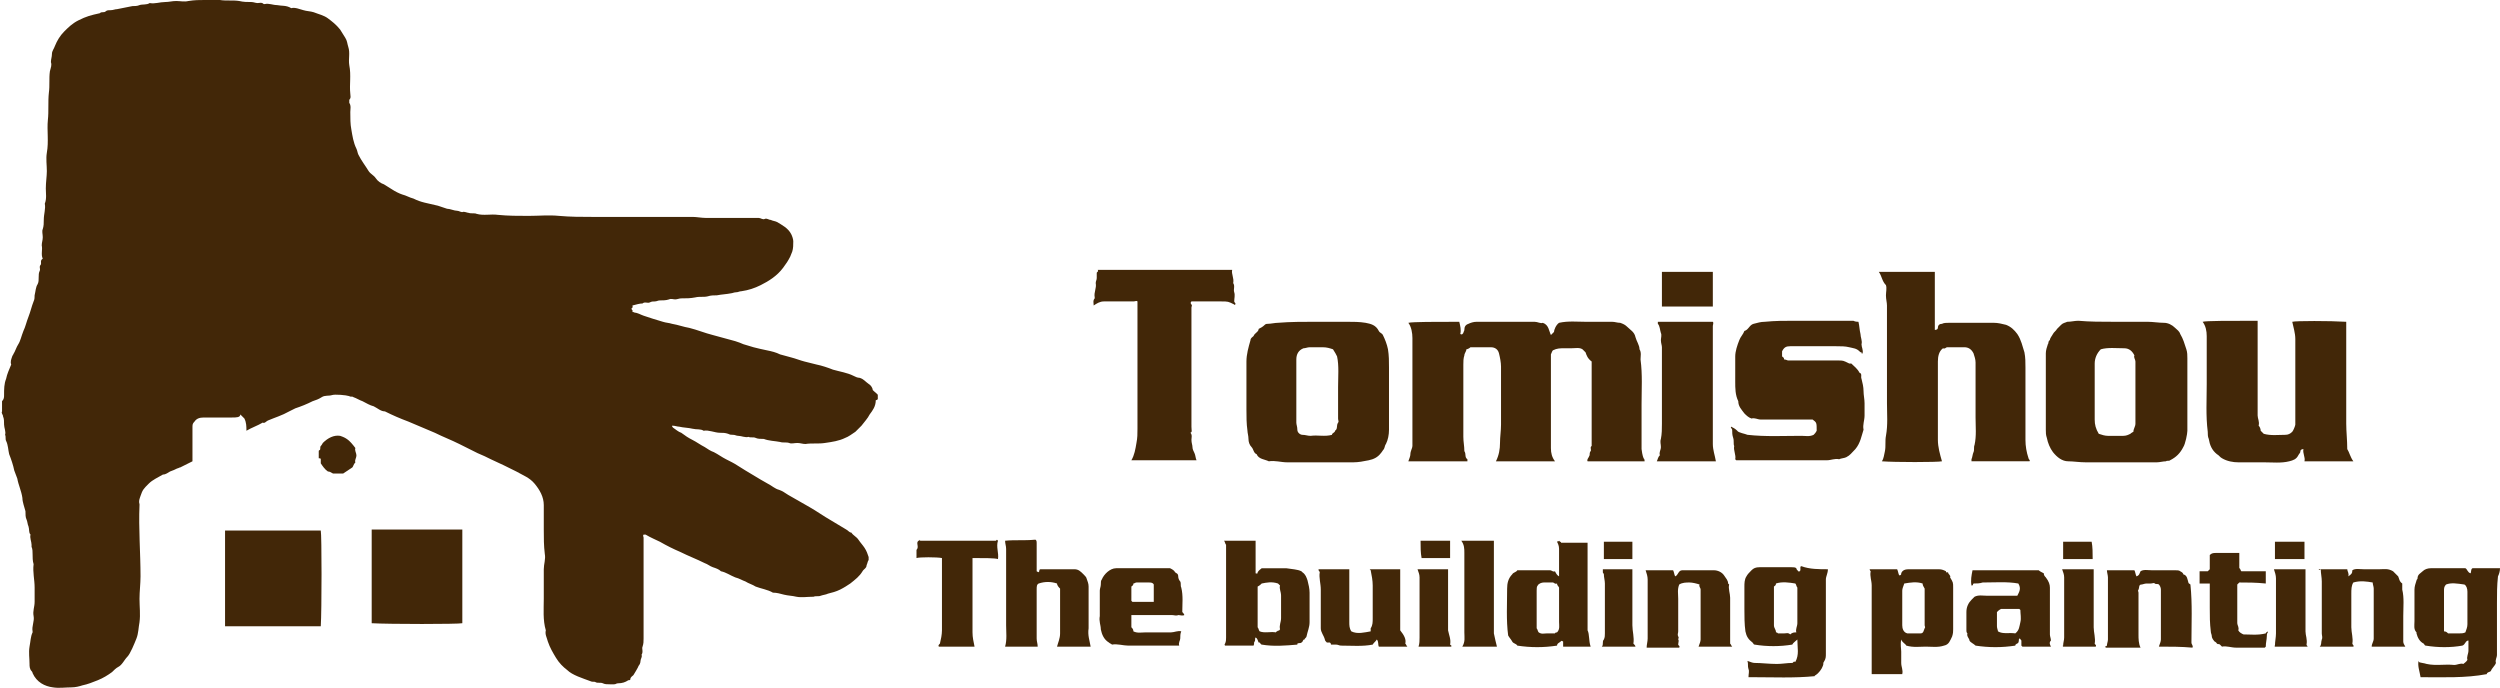 <?xml version="1.0" encoding="UTF-8"?> <svg xmlns="http://www.w3.org/2000/svg" id="レイヤー_2" viewBox="0 0 245.5 67.6"><style>.st0{fill:#422708}</style><path class="st0" d="M86.2 38.8v.4s-.1.1-.2.1c0 .6-.3 1-.6 1.4-.2.4-.5.7-.8 1.1l-.6.6c-.3.2-.7.5-1 .6-.6.3-1.3.4-2 .5-.6.1-1.3 0-1.9.1-.3 0-.5-.1-.8-.1-.3 0-.6.1-.8 0-.3-.1-.6 0-.9-.1-.5-.1-1.1-.1-1.6-.3h-.1c-.2 0-.5 0-.7-.1-.2-.1-.5 0-.7-.1-.3.1-.7-.1-1-.1-.2 0-.3-.1-.5-.1s-.3 0-.5-.1c-.3-.1-.5-.1-.8-.1-.5 0-1.1-.3-1.6-.2-.3-.2-.7-.1-1.1-.2-.4-.1-.9-.1-1.3-.2-.2 0-.4-.1-.7-.1 0 .1 0 .1.1.2.3.2.5.4.8.5.4.3.7.5 1.1.7.4.2.8.5 1.2.7.3.2.6.4.9.5.4.2.8.5 1.2.7.4.2.8.4 1.1.6.3.2.5.3.8.5l1.5.9c.2.1.5.3.7.4.4.2.7.5 1.1.6.3.1.6.3.9.5l2.1 1.2c.7.4 1.4.9 2.1 1.3l1.5.9c.2.1.3.3.5.3.2.3.5.4.7.7.2.3.4.5.6.8.2.3.3.6.4.9v.3c-.1.1-.1.3-.2.5 0 .3-.3.4-.4.6-.3.5-.7.8-1.2 1.2-.3.2-.6.4-1 .6-.4.2-.8.3-1.2.4-.2.1-.4.1-.7.2-.2.1-.5 0-.7.1-.6 0-1.2.1-1.7 0-.4-.1-.8-.1-1.2-.2-.4-.1-.7-.2-1.1-.2-.5-.3-1.2-.4-1.7-.6-.3-.2-.7-.3-1-.5-.3-.1-.6-.3-1-.4-.5-.2-.9-.5-1.4-.6-.2-.2-.5-.3-.8-.4-.3-.1-.5-.3-.8-.4-.8-.4-1.6-.7-2.4-1.1-.7-.3-1.3-.6-2-1-.4-.2-.9-.4-1.4-.7h-.2c-.1.1 0 .2 0 .3v9.9c0 .3 0 .5-.1.8-.1.2.1.5-.1.8.1.2-.1.4-.1.6 0 .2-.1.4-.2.5 0 .1-.5.9-.5.9-.1.1-.3.2-.3.4 0 .1-.1.1-.2.1-.3.2-.6.3-1 .3-.2 0-.2.1-.4.1h-.4c-.3 0-.5 0-.7-.1-.2-.1-.5 0-.7-.1-.1-.1-.3 0-.5-.1-.8-.3-1.8-.6-2.3-1.1-.4-.3-.8-.7-1.1-1.2-.3-.5-.6-1-.8-1.6-.1-.4-.3-.7-.2-1.1-.3-1-.2-2.1-.2-3.1v-2.9c0-.5.2-1 .1-1.5-.1-.8-.1-1.6-.1-2.4v-2.4c0-.8-.4-1.5-.9-2.1-.5-.6-1.1-.8-1.8-1.2-.8-.4-1.6-.8-2.5-1.2-.4-.2-.8-.4-1.3-.6l-1.8-.9c-.8-.4-1.6-.7-2.4-1.1-.9-.4-1.7-.7-2.6-1.1-.8-.3-1.5-.6-2.3-1-.4 0-.7-.3-1.1-.5-.4-.1-.7-.3-1.1-.5-.3-.1-.6-.3-.9-.4-.1-.1-.3 0-.4-.1-.3-.1-1.4-.2-1.7-.1-.3.1-.7 0-1 .2-.3.2-.6.3-.9.4-.6.3-1.1.5-1.7.7l-.6.3c-.7.4-1.4.6-2.1.9-.2.1-.3.3-.5.2-.5.3-1.1.5-1.6.8 0-.4 0-.8-.2-1.2l-.4-.4c0 .3-.4.3-.8.3H20c-.4 0-.7.1-.9.4-.2.2-.2.3-.2.6v3.3l-1.2.6c-.1 0-.2.1-.3.1-.2.1-.4.2-.7.3-.2.1-.4.3-.7.3-.5.3-1 .5-1.4.9-.5.5-.6.6-.8 1.2-.1.3-.2.5-.1.8v.1c-.1 2.3.1 4.7.1 7 0 .7-.1 1.5-.1 2.2 0 .8.1 1.5 0 2.3-.1.5-.1 1.1-.3 1.6-.2.5-.6 1.5-.9 1.8-.3.3-.5.8-.9 1-.2.1-.4.3-.6.5-.4.3-.9.6-1.4.8-.5.2-1 .4-1.5.5-.3.1-.7.2-1.1.2-.6 0-1.2.1-1.8 0-.8-.1-1.6-.5-2-1.4 0-.1-.1-.2-.1-.2-.2-.2-.2-.5-.2-.7 0-.6-.1-1.1 0-1.7.1-.5.1-1 .3-1.4V62c-.1-.5.2-1 .1-1.5s.1-.9.1-1.4v-1.4c0-.8-.2-1.5-.1-2.3-.1-.3-.1-.7-.1-1 0-.2 0-.5-.1-.7v-.2c0-.3-.2-.7-.1-1-.2-.2-.1-.5-.2-.8-.1-.2-.1-.5-.2-.7-.1-.2-.1-.5-.1-.8-.1-.4-.3-.9-.3-1.3-.1-.7-.4-1.3-.5-1.9-.1-.3-.2-.5-.3-.8-.1-.5-.3-1.1-.5-1.6-.1-.4-.1-.9-.3-1.3-.1-.2 0-.4-.1-.6.1-.3-.1-.7-.1-1 0-.3 0-.6-.1-.8 0-.2-.2-.3-.1-.5v-1c.2-.2.2-.4.2-.6 0-.6 0-1.1.2-1.6.1-.5.3-.9.5-1.4-.1-.3 0-.5.1-.8 0-.1.1-.1.1-.2.2-.3.3-.7.5-1 .2-.3.3-.8.5-1.3.2-.4.3-.9.5-1.4.2-.5.3-1 .5-1.5.1-.2.1-.4.1-.6.1-.4.1-.8.3-1.1.1-.2.1-.4.1-.7 0-.2 0-.4.1-.6.1-.2-.1-.4.1-.6.1-.2-.1-.4.2-.6-.2-.4 0-.9-.1-1.3 0-.3.1-.5.1-.8 0-.3-.1-.6 0-.8.1-.3.1-.6.1-.9 0-.6.2-1.1.1-1.6.2-.5.1-1 .1-1.5 0-.6.1-1.2.1-1.7 0-.6-.1-1.2 0-1.8.2-1.1 0-2.2.1-3.2.1-.9 0-1.8.1-2.7.1-.7 0-1.4.1-2.1.1-.4.2-.6.1-.9 0-.3.1-.5.1-.8 0-.3.2-.5.3-.8.2-.5.5-1 .9-1.4.4-.4.8-.8 1.4-1.1.8-.4 1.2-.5 2.1-.7.2-.2.4 0 .6-.2.1-.1.3-.1.5-.1s.4-.1.6-.1L13 .6c.2 0 .5 0 .7-.1.3-.1.7 0 1-.2.5.1 1-.1 1.5-.1.4 0 .7-.1 1.1-.1.4 0 .8.1 1.2 0 .6-.1 1.1-.1 1.6-.1s1-.1 1.5 0c.6.1 1.3 0 1.9.1.4.1.8.1 1.2.1.2 0 .4.1.6.1.2 0 .4-.1.6.1h.1c.4-.1.8.1 1.2.1.5.1.9 0 1.4.3.4-.1.8.1 1.2.2.3.1.7.1 1 .2.5.2 1 .3 1.4.6.4.3.8.6 1.2 1.1.2.3.3.5.5.8.2.3.2.6.3.9.2.6 0 1.2.1 1.8.2 1 0 1.9.1 2.8 0 .2.1.4-.1.6v.3c.2.3.1.6.1.9 0 .6 0 1.2.1 1.7.1.6.2 1.3.5 1.9.1.2.1.4.2.6.3.6.7 1.1 1 1.6.2.3.5.4.7.7.2.3.5.5.8.6.3.2.5.3.8.5.3.2.7.4 1 .5.4.1.7.3 1.1.4.4.2.7.3 1.1.4.4.1.9.2 1.3.3l.9.3c.3 0 .7.2 1 .2.2 0 .4.2.6.1.2 0 .4.1.5.1.3.1.6 0 .8.1.7.2 1.4 0 2.1.1 1 .1 2 .1 3 .1s2-.1 3 0c1.1.1 2.2.1 3.2.1H68c.4 0 .9.1 1.3.1h5.2c.2 0 .4.2.6.1.2-.1.4.1.6.1.2.1.4.1.6.2.5.3 1.1.6 1.4 1.2.1.2.2.5.2.7 0 .3 0 .7-.1 1-.1.2-.1.3-.2.5-.2.4-.4.7-.7 1.1-.6.8-1.4 1.3-2.2 1.7-.6.3-1.2.5-1.9.6-.2 0-.3.1-.5.1s-.4.1-.5.1c-.5.1-.9.1-1.4.2-.3 0-.6 0-.9.1-.4.1-.8 0-1.2.1-.5.1-.9.1-1.4.1-.2 0-.4.1-.6.1-.2 0-.4-.1-.6 0-.3.1-.6.1-.9.1-.2 0-.3.1-.5.1s-.3 0-.5.1-.5-.1-.7.1c-.3 0-.6.1-1 .2 0 0 .1.2-.1.3 0 .1.2.2.1.3 0 .1.2 0 .2.1.3 0 .6.2.9.3.6.2 1.2.4 1.9.6.3.1.6.1.9.2.6.1 1.1.3 1.7.4.8.2 1.5.5 2.3.7.7.2 1.5.4 2.2.6.3.1.6.2.8.3.3.1.7.2 1 .3.4.1.8.2 1.3.3.5.1.9.2 1.3.4.4.1.7.2 1.1.3.4.1.9.3 1.3.4l1.2.3c.5.1 1.1.3 1.6.5.7.2 1.4.3 2 .6.2.1.4.2.6.2.4.1.6.4.9.6.2.1.4.4.4.6.3.3.5.4.5.5zm69.5-4.2l-.3-.3c-.3-.2-.7-.1-1.1-.1h-.7c-.4 0-.7 0-1.1.2-.1.1-.1.2-.2.4V44c0 .5.1.9.4 1.3h-5.8c.3-.6.4-1.2.4-1.8 0-.6.1-1.2.1-1.8V36c0-.4-.1-.9-.2-1.3s-.4-.6-.8-.6h-2c-.1.1-.3.2-.4.2 0 .2-.2.4-.2.6-.1.3-.1.6-.1.9v7.1c0 .5.1.9.1 1.4.2.3 0 .6.3.8v.2h-5.8c.1-.3.2-.5.2-.7 0-.3.2-.6.2-.8V33.2c0-.5-.1-1.1-.4-1.5.4-.1 2.7-.1 5-.1.1.4.2.8.1 1.2.2.1.2 0 .3-.1 0-.1.1-.2.1-.3 0-.3.1-.5.4-.6.2-.1.5-.2.8-.2h5.7c.3 0 .6.2.8.1.6.2.6.8.8 1.2l.3-.3c0-.2.2-.7.5-.9.9-.2 1.8-.1 2.6-.1h2.6c.3 0 .5.1.8.1.3.1.5.2.7.4.3.3.7.5.8 1 .1.4.4.8.4 1.2.2.3.1.7.1 1 .2 1.5.1 2.9.1 4.4v4.4c0 .1.1.7.2.9.1.1.1.2.1.3h-5.6c-.1-.2.1-.3.2-.6 0-.1 0-.3.1-.4.1-.1-.1-.4.1-.5v-8.3c-.4-.3-.5-.6-.6-.9zm28.8-7.9h5.5v5.7c.2 0 .3-.1.3-.2 0-.3.2-.4.4-.4.2-.1.4-.1.7-.1h4.4c.4 0 .8.1 1.2.2.5.2.8.5 1.1.9.4.6.5 1.2.7 1.8.1.5.1 1 .1 1.5v7.1c0 .6.1 1.2.3 1.8 0 .1.2.2.1.3h-5.7v-.2c.1-.2.1-.5.2-.7.1-.2 0-.5.1-.7.2-.9.1-1.8.1-2.7v-5.4c0-.3-.1-.6-.2-.9-.2-.4-.5-.6-.9-.6h-1.7c-.1 0-.2.2-.4.1-.4.3-.5.8-.5 1.3v7.7c0 .7.2 1.4.4 2.1-.4.1-4.7.1-5.9 0 .2-.3.2-.6.3-1 .1-.5 0-1 .1-1.5.2-1.1.1-2.1.1-3.2V30c0-.3-.1-.6-.1-1 0-.3.1-.7 0-1-.4-.4-.4-.9-.7-1.3zm23.1 4.9h3.3c.5 0 1.1.1 1.6.1.4 0 .8.2 1.1.5.2.2.4.3.5.6.3.5.4.9.6 1.5.1.3.1.6.1.9v7.1c0 .3-.2 1.3-.4 1.6-.3.6-.7 1-1.3 1.3-.1.1-.3 0-.4.1-.3 0-.6.1-.9.1h-7c-.6 0-1.2-.1-1.7-.1-.6 0-1.1-.4-1.5-.9-.3-.4-.5-.9-.6-1.4-.1-.3-.1-.5-.1-.8v-7.5c0-.3.1-.6.2-.9.1-.1 0-.3.2-.4 0-.2.2-.4.3-.6.1-.2.3-.3.4-.5l.4-.4c.2-.2.4-.2.6-.3.4 0 .7-.1 1.1-.1 1.1.1 2.3.1 3.5.1zm-1.5 11c.3.1.6.2.9.2h1.5c.3 0 .5-.1.7-.2.1-.1.3-.2.3-.2 0-.3.2-.5.2-.8v-6.1c0-.2-.2-.4-.1-.6-.2-.4-.5-.7-1-.7-.8 0-1.6-.1-2.3.1-.4.4-.6.9-.6 1.4v5.5c0 .5.1.9.4 1.4zm-76.9-11h3.1c.6 0 1.2 0 1.8.1.5.1 1 .2 1.3.8.1.2.3.2.4.4.2.4.4.9.5 1.4.1.6.1 1.2.1 1.8v6.1c0 .5-.1 1-.3 1.4-.1.1-.1.3-.2.5-.1.1-.2.3-.3.4-.3.4-.7.6-1.2.7-.5.1-1 .2-1.5.2h-6.5c-.6 0-1.2-.2-1.8-.1-.4-.2-1-.2-1.2-.7-.3-.1-.3-.5-.5-.7-.2-.2-.3-.5-.3-.8 0-.3-.1-.6-.1-.8-.1-.7-.1-1.4-.1-2.1v-4.7c0-.7.2-1.4.4-2.1 0-.2.2-.3.3-.4.1-.3.5-.4.5-.7.2-.1.4-.2.6-.4.1-.1.2-.1.3-.1.3 0 .7-.1 1-.1 1.2-.1 2.5-.1 3.7-.1zm1.7 2.7c-.3-.1-.6-.2-1-.2h-1.3c-.2 0-.4.1-.6.1-.5.2-.7.6-.7 1.1v6.2c0 .2.1.4.1.7 0 .3.3.5.5.5.3 0 .5.1.8.1.7-.1 1.4.1 2.1-.1 0-.2.3-.2.3-.4.3-.2.1-.5.3-.8.1-.1 0-.2 0-.4V38c0-1 .1-2.1-.1-3-.1-.2-.2-.4-.4-.7zm100.2 11h-4.8c.1-.4-.2-.8-.1-1.2-.2 0-.3.1-.3.2 0 .2-.1.2-.2.4-.2.4-.5.5-.9.6-.8.2-1.6.1-2.5.1h-2.5c-.5 0-1.1-.1-1.6-.4-.2-.1-.3-.3-.5-.4-.5-.4-.7-.9-.8-1.5-.1-.2-.1-.5-.1-.7-.2-1.6-.1-3.1-.1-4.7V33c0-.5-.1-1-.4-1.4.3-.1 2.6-.1 5.4-.1v9.3c0 .3.2.6.1 1 .1.1.2.3.2.5l.3.3c.7.2 1.4.1 2.1.1.3 0 .5-.1.7-.3.1-.1.3-.6.3-.7v-8.4c0-.6-.2-1.2-.3-1.7.3-.1 3.7-.1 5.3 0v10c0 .8.1 1.6.1 2.5.2.3.3.8.6 1.2zm-48.6-13.7c.1.4.1.8.2 1.2 0 .3.2.7.1 1 0 .3.2.6.1.9-.1.1-.1-.1-.1-.1-.1 0-.1 0-.2-.1-.3-.3-.6-.3-1-.4-.4-.1-.8-.1-1.3-.1h-4.5c-.4 0-.6.1-.8.5v.5c.1.1.2.1.2.3.2 0 .3.1.4.1h4.9c.5 0 .5 0 1.1.3h.2c.3.3.6.5.8.9.3.1.1.4.2.6.1.4.2.8.2 1.2 0 .4.1.8.1 1.2v1.2c0 .5-.2.9-.1 1.4-.2.6-.3 1.3-.8 1.9-.4.4-.5.6-.9.8-.2.1-.5.1-.7.2-.4-.1-.8.1-1.2.1h-8.9l-.1-.1c.1-.4-.2-.9-.1-1.3-.1-.2 0-.5-.1-.8-.1-.3-.1-.5-.1-.8 0-.1-.2-.2-.1-.3.2.1.4.2.6.4.1.2.8.3 1 .4 1.8.2 3.5.1 5.3.1.4 0 .8.1 1.2-.1.1-.1.2-.2.3-.4 0-.8 0-.8-.4-1.1h-5.1c-.3 0-.6-.2-.9-.1-.3-.1-.5-.3-.7-.5-.3-.4-.6-.7-.6-1.2-.3-.6-.3-1.3-.3-1.9V35c0-.5.2-1.1.4-1.6.1-.3.4-.6.5-.9.4-.1.5-.6.9-.7.4-.1.7-.2 1.1-.2 1-.1 1.9-.1 2.9-.1h5.8c.2.1.4.1.5.1zm-65.6 10.9c.2.2.1.5.1.7 0 .3.1.5.1.7 0 .2.1.4.2.6.1.2.1.5.2.7h-6.4c.3-.5.4-1.1.5-1.7.1-.5.1-.9.1-1.4V29.6c-.1-.1-.2 0-.4 0h-2.9c-.4 0-.7.2-1 .4 0-.2-.1-.5.1-.7v-.1c-.1-.5.2-.9.1-1.4 0-.2.1-.3.1-.5v-.5c0-.1.2-.1.1-.3H121c-.1.4.2.8.1 1.3.2.3 0 .6.1.9.1.3 0 .6 0 .9 0 .1.2.2.1.3-.1.1-.1 0-.1 0-.6-.3-.6-.3-1.3-.3H117c-.1.1-.1.2 0 .3.1.1 0 .2 0 .3v11.7c0 .4.1.5-.1.6z"></path><path class="st0" d="M22.1 61.5v-9.4h9.4c.1.4.1 7.9 0 9.4h-9.4zM36.5 52h8.9v9.2c-.4.1-7.2.1-8.9 0V52zm126.3-20.4h5.4c.1.1 0 .3 0 .4v11.6c0 .6.2 1.1.3 1.7h-5.8c.1-.2.1-.4.3-.6-.1-.3.1-.5.1-.8 0-.3-.1-.5 0-.8.1-.5.1-1 .1-1.5v-7.5c0-.2-.1-.4-.1-.7 0-.2.1-.5 0-.7-.1-.3-.1-.7-.3-.9v-.2zm16.7 24.3c0 .4-.2.7-.2 1v7.3c0 .3 0 .5-.2.8-.1.1 0 .2-.1.4-.1.3-.4.7-.7.9-.1 0-.1.1-.1.1-2 .2-4.1.1-6.1.1h-.4c0-.3.1-.6 0-.8-.1-.3 0-.5-.1-.8.3.1.5.2.7.2.7 0 1.4.1 2.2.1.5 0 1-.1 1.5-.1.1 0 .1-.2.3-.1.4-.7.2-1.4.2-2.2-.2.2-.4.3-.5.5-1.2.2-2.5.2-3.7 0-.1 0-.1-.1-.2-.2-.4-.3-.6-.6-.7-1.1-.1-.7-.1-1.5-.1-2.2v-2.2c0-.3 0-.7.2-1 .1-.2.3-.4.5-.6.2-.2.4-.3.8-.3h3.1c.2 0 .4 0 .5.1 0 .1.1.2.2.3.1.1.2-.1.2-.1v-.3s0-.1.1-.1c.8.3 1.7.3 2.6.3zm-3.1 6.2c-.1-.3.1-.6.1-.9v-3.5c-.1-.1-.1-.3-.2-.4-.6-.1-1.3-.2-1.9 0 0 .2-.1.2-.2.3v3.8c0 .3.2.4.2.7.1 0 .1 0 .2.1h.6c.2 0 .4-.1.6.1.2-.2.4-.2.6-.2zm61.3 4.4c-.1-.6-.3-1.1-.2-1.6.1 0 0 .1 0 .1.2.1.5.1.8.2.9.2 1.8 0 2.7.1.3 0 .6-.2.9-.1.1-.1.3-.2.4-.4-.1-.3.1-.6.1-.9v-1c-.3 0-.3.4-.6.5-1.1.2-2.4.2-3.6 0-.1 0-.1-.1-.2-.2-.4-.2-.6-.6-.7-1v-.1c-.3-.3-.2-.7-.2-1.1v-3.1c0-.3.1-.6.2-.9 0-.1.1-.1.1-.2 0-.4.3-.5.5-.7.2-.2.5-.3.8-.3h3.4c.2.1.2.4.5.5.1-.1 0-.4.2-.5h2.7c0 .3-.1.6-.2.8-.1.9-.1 1.7-.1 2.6v5.1c0 .3-.2.5-.1.8-.1.3-.4.5-.5.8-.1.1-.4.1-.4.3-2.1.4-4.3.3-6.5.3zm2.7-4.3h1.1c.2 0 .4 0 .6-.1.1-.3.2-.5.2-.8v-3.2c0-.3-.1-.6-.3-.7-.7-.1-1.3-.2-1.8 0-.2.2-.2.4-.2.6v4c.2 0 .3.1.4.2zm-84.2 1.3h-2.7V63c-.1-.1-.2 0-.2-.1 0 .2-.4.2-.4.5-1.3.2-2.6.2-3.9 0-.1-.2-.4-.2-.5-.4-.1-.2-.3-.4-.4-.6-.2-1.5-.1-3.1-.1-4.6 0-.5.1-1 .5-1.4.1-.2.4-.2.5-.4h3.2c.2 0 .3.2.5.1.1.2.2.4.4.5v-2.7c0-.3-.1-.5-.2-.7.1-.1.2 0 .2-.1l.1.1c.1 0 .1.1.1.1h2.6v8.6c.2.4.1 1 .3 1.6zm-3.3-6.2c-.2.1-.3-.1-.4-.1h-.9c-.2 0-.5.1-.6.3-.1.1-.1.3-.1.5v3.7c.1.1.1.3.2.4.3.2.5.1.8.1h.8c0-.1.2-.1.2-.1.3-.3.2-.7.2-1v-3.4c-.1-.2-.2-.2-.2-.4zm-25.1-1.2l.1.1c.3.2.4.5.5.8.1.4.2.8.2 1.2v2.9c0 .5-.2.9-.3 1.4 0 .1-.2.2-.2.3-.2 0-.1.2-.3.3-.1.1-.2 0-.4.1v.1c-1.2.1-2.3.2-3.5 0-.1 0-.2-.3-.3-.2-.1-.2-.1-.4-.3-.5-.1.1 0 .3-.1.4-.1.1 0 .2-.1.4h-2.8c-.1-.1 0-.2 0-.2.1-.2.1-.4.1-.6v-9.1c-.1-.1-.1-.3-.2-.4h3.1v3.2c.1 0 .2.1.2-.1.1-.2.3-.3.4-.4h2.4c.6.1 1.1.1 1.5.3zm-2.1 5.7c-.1-.4.1-.7.1-1.1v-2.2c0-.4-.2-.7-.1-1l-.2-.2c-.6-.2-1.1-.1-1.6 0-.1.1-.2.2-.4.3v4c.1.1.1.3.2.4.5.2 1.1 0 1.6.1 0-.1.2-.1.2-.2.1.1.1 0 .2-.1zm65.4-5.7v.1h.2c0 .2.3.3.2.5.3.5.3.5.3 1v4.1c0 .2 0 .4-.1.7-.2.4-.3.8-.8.9-.6.2-1.2.1-1.8.1-.6 0-1.2.1-1.9-.1-.1-.2-.4-.3-.5-.6-.1.5 0 .9 0 1.2v1.1c0 .4.2.7.1 1.1h-3v-8.7c0-.5-.2-.9-.1-1.4 0 0-.1-.1-.1-.2h2.7c.1.2.1.4.2.6.2 0 .2-.1.2-.2.1-.3.4-.4.7-.4h3c.3 0 .5.1.7.2zm-3.8 6.1h1.3c.3 0 .3-.3.4-.5.1-.1 0-.2 0-.3v-3.6c-.1-.2-.2-.3-.2-.5-.6-.2-1.2-.1-1.8 0-.1.3-.2.5-.2.7v3.4c0 .3.1.7.5.8zm-80.2 1.3h-3.3c.1-.4.3-.8.3-1.3v-4.4c-.1-.1-.3-.3-.3-.5-.6-.2-1.2-.2-1.8 0-.2.1-.2.3-.2.6v4.8c0 .3.1.5.1.8h-3.2c.2-.7.1-1.4.1-2.1v-7.5c0-.3-.1-.5-.1-.8 1-.1 1.9 0 2.9-.1h.1c.1.1.1.2.1.3v2.8c.1.1.1 0 .2.1.1-.1 0-.3.2-.3h3.3c.4 0 .6.2.9.5.1.1.3.3.3.4.1.3.2.5.2.8v4.1c-.1.7.1 1.2.2 1.8zm94.3 0h-2.8l-.1-.1v-.5c-.1-.1-.1-.2-.2-.2-.1.1 0 .2-.1.4 0 .1-.3.1-.3.3-1.3.2-2.6.2-3.9 0-.2-.2-.5-.3-.6-.5 0-.2-.3-.4-.2-.7-.1-.1-.1-.2-.1-.3v-1.8c0-.5.2-.9.5-1.2l.3-.3c.4-.2.8-.1 1.2-.1h3c.2-.4.4-.7.1-1.2-1.1-.2-2.3-.1-3.5-.1-.3.1-.6.1-.9.1-.1.1 0 .2-.2.2-.1-.5 0-1 .1-1.5h6.5c.1.1.3.2.5.3 0 .2.1.3.2.4.3.4.4.7.4 1v4.6c0 .2.1.4.1.6-.2.2-.1.4 0 .6zm-3.5-1.3c.4-.3.4-.7.5-1.1.1-.4 0-.8 0-1.2l-.1-.1h-1.8c-.2.1-.3.2-.4.3v1.4c0 .2.1.4.1.5.5.3 1.1.1 1.7.2zm29.8-6.3h2.8c0 .2.2.4.1.7.3-.2.4-.3.4-.6.3-.2.7-.1 1.1-.1h1.6c.4 0 .8-.1 1.3.2l.5.5c.1.2.1.5.4.7v.6c.2.8.1 1.7.1 2.6V63c0 .2.1.3.2.5h-3.3c0-.3.2-.5.2-.8v-4.9c0-.2-.1-.4-.1-.6-.6-.1-1.2-.2-1.9 0-.2.3-.2.7-.2 1.1v3.3c0 .5.2 1.1.1 1.6 0 .1.2.2.1.3h-3.3c.2-.2.1-.4.2-.7.1-.2 0-.4 0-.6v-5.1c0-.4-.1-.8-.1-1.2-.1.1-.2.1-.2 0zm-60.9 7.6c.1-.3.2-.5.2-.7v-4.9c0-.2-.2-.3-.1-.5-.3-.1-.7-.2-1-.2-.3 0-.7 0-1 .2-.2.5-.1.9-.1 1.4V62c0 .2-.1.3 0 .5.1.1 0 .2 0 .3.1.1 0 .3 0 .5 0 .1.2.1.1.3h-3.2c0-.3.1-.6.1-.9v-5.8c0-.3-.1-.6-.2-.9h2.7c.1.2.1.4.2.6.3-.1.3-.6.7-.6h3.1c.4 0 .8.2 1 .5.2.3.4.5.4.8l.1.1c-.1.4.1.9.1 1.3v4.5c.1.1.1.2.2.3h-3.3zm45.2 0c.1-.3.2-.5.2-.7v-4.9c0-.2-.1-.4-.2-.5-.1-.1-.3 0-.4-.1-.1-.1-.2 0-.4 0h-.4c-.2 0-.4.1-.5.1-.3 0-.2.3-.3.5-.1.1 0 .2 0 .3v4.1c0 .4 0 .9.2 1.3h-3.4l-.1-.1c.1 0 .2-.1.2-.1 0-.2.1-.4.1-.6v-6.1c0-.2-.1-.5-.1-.7h2.7c.1.2.1.4.2.6.3-.1.3-.3.4-.5.3-.2.7-.1 1.1-.1h2.3c.2 0 .4 0 .5.1.2.1.3.2.3.3.4.1.4.5.5.8 0 .1.1.1.2.2.2 1.9.1 3.8.1 5.7 0 .2.2.3.1.5-1.1-.1-2.2-.1-3.3-.1zm-74-.3c.1.1.1.2.2.3h-2.8c-.1-.2 0-.5-.2-.7-.1.2-.3.3-.4.5-1 .2-2.1.1-3.1.1-.2 0-.3-.1-.5-.1h-.5c0-.1 0-.1-.1-.2h-.3c-.1-.1-.2-.2-.2-.3-.1-.4-.4-.7-.4-1.1v-3.8c0-.6-.2-1.2-.1-1.7 0-.1-.2-.2-.1-.3h3v5.2c0 .3 0 .6.2.9.6.3 1.3.1 1.9 0v-.3c.2-.3.2-.6.2-1v-3.2c0-.5-.1-1-.2-1.5l-.1-.1h3v6c.4.5.6.9.5 1.3zm-21.7-2.8c-.2.1-.4 0-.6 0-.2.1-.4 0-.6 0h-4v1.2c.1.1.2.2.2.4.4.2.8.1 1.2.1h2.5c.3 0 .7-.2 1-.1-.1.2-.1.5-.1.7 0 .2-.2.4-.1.7h-5c-.5 0-1.1-.2-1.6-.1-.1-.1-.2-.1-.3-.2-.5-.3-.7-.8-.8-1.3 0-.4-.2-.8-.1-1.3V58c0-.2.1-.4.1-.6 0-.2 0-.4.1-.5.2-.5.8-1.1 1.4-1.1h5.3c.2.1.4.2.5.4.1.1.3.1.3.4 0 .2.1.4.2.5.1.2 0 .4.1.6.2.8.1 1.6.1 2.4.2.2.2.3.2.3zm-3-3c-.1-.2-.3-.2-.5-.2h-1.2c-.1 0-.2.1-.3.1 0 .2-.1.2-.2.3V59l.1.1h2.1v-1.7zM98 54.9c-.3-.1-1.4-.1-2.5-.1v7.3c0 .5.1.9.2 1.4h-3.5c-.1-.1 0-.2.1-.3.1-.4.2-.9.2-1.3v-7.1c-.5-.1-2.2-.1-2.5 0V54c.3-.3-.1-.7.2-.9.1 0 .1-.1.1-.1s0 .1.1.1h7.4l.1-.1.1.1c-.2.6.1 1.2 0 1.8zm121.9 2.3l-.2.2v3.8c0 .2.2.4.1.7.1.2.3.3.5.4.7 0 1.4.1 2.2-.1 0-.1.1-.1.2-.2v.1c-.1.1-.1.3-.1.4 0 .3-.1.6-.1 1l-.1.1h-2.8c-.5 0-1-.2-1.4-.1l-.2-.2c-.1-.1-.2 0-.3-.1-.1-.2-.3-.2-.3-.3-.1-.1-.2-.3-.2-.4 0-.2-.1-.3-.1-.5-.1-.8-.1-1.5-.1-2.3v-2.4h-1v-1.2h.8l.2-.2v-1.4c.2-.2.4-.2.6-.2h2.3v1.5c.1 0 .1.2.2.3h2.4v1.2c-1-.1-1.8-.1-2.6-.1zM147 63.5h-3.4c.3-.5.2-.9.2-1.4v-7.8c0-.4 0-.8-.3-1.2h3.2v9.1c.1.5.2.9.3 1.3zm-4.6-.2c.1.1.2.1.1.2h-3.2c.1-.3.1-.6.1-.9v-5.9c0-.3-.1-.5-.2-.8h3v6c.1.5.3.9.2 1.4zm63.2-7.4v5.7c0 .5.2 1.1.1 1.6 0 .1.2.1.1.3h-3.2c-.1-.1 0-.1 0-.1 0-.3.1-.5.1-.8v-5.9c0-.3-.1-.5-.2-.8h3.1zm17.7 0h3.1V62c0 .4.2.8.1 1.3 0 .1.1.1.1.2h-3.2c-.1-.1 0-.1 0-.1 0-.4.1-.8.1-1.2v-5.4c0-.3-.1-.6-.2-.9zm-62.9 7.3c.1.1.2.2.2.3h-3.3c.2-.2 0-.5.2-.7.1-.2.1-.4.1-.6v-4.9c0-.3-.1-.6-.1-.9 0-.1-.1-.1-.1-.2v-.3h2.9v5.5c0 .6.2 1.2.1 1.8zm7.8-36.5v3.4h-5v-3.4h5zM34.9 44c-.1.2.1.5.1.7 0 .3-.2.5-.1.7-.2.2-.2.4-.3.5l-.9.6h-1c-.2-.1-.3-.2-.5-.2-.3-.2-.5-.5-.7-.8v-.4c0-.1-.1-.1-.2-.1v-.7c0-.1.1-.1.1-.1.1-.1 0-.3.1-.4.1-.1.2-.3.2-.3.5-.5 1.1-.8 1.7-.7.6.2.9.4 1.5 1.2zm104.6 9.1h2.9v1.7h-2.8c-.1-.5-.1-1.1-.1-1.7zm86.8.1v1.7h-2.9v-1.7h2.9zm-20.8 1.7h-2.9v-1.7h2.8c.1.5.1 1.1.1 1.7zm-45.2-1.7v1.7h-2.8v-1.7h2.8z"></path></svg> 